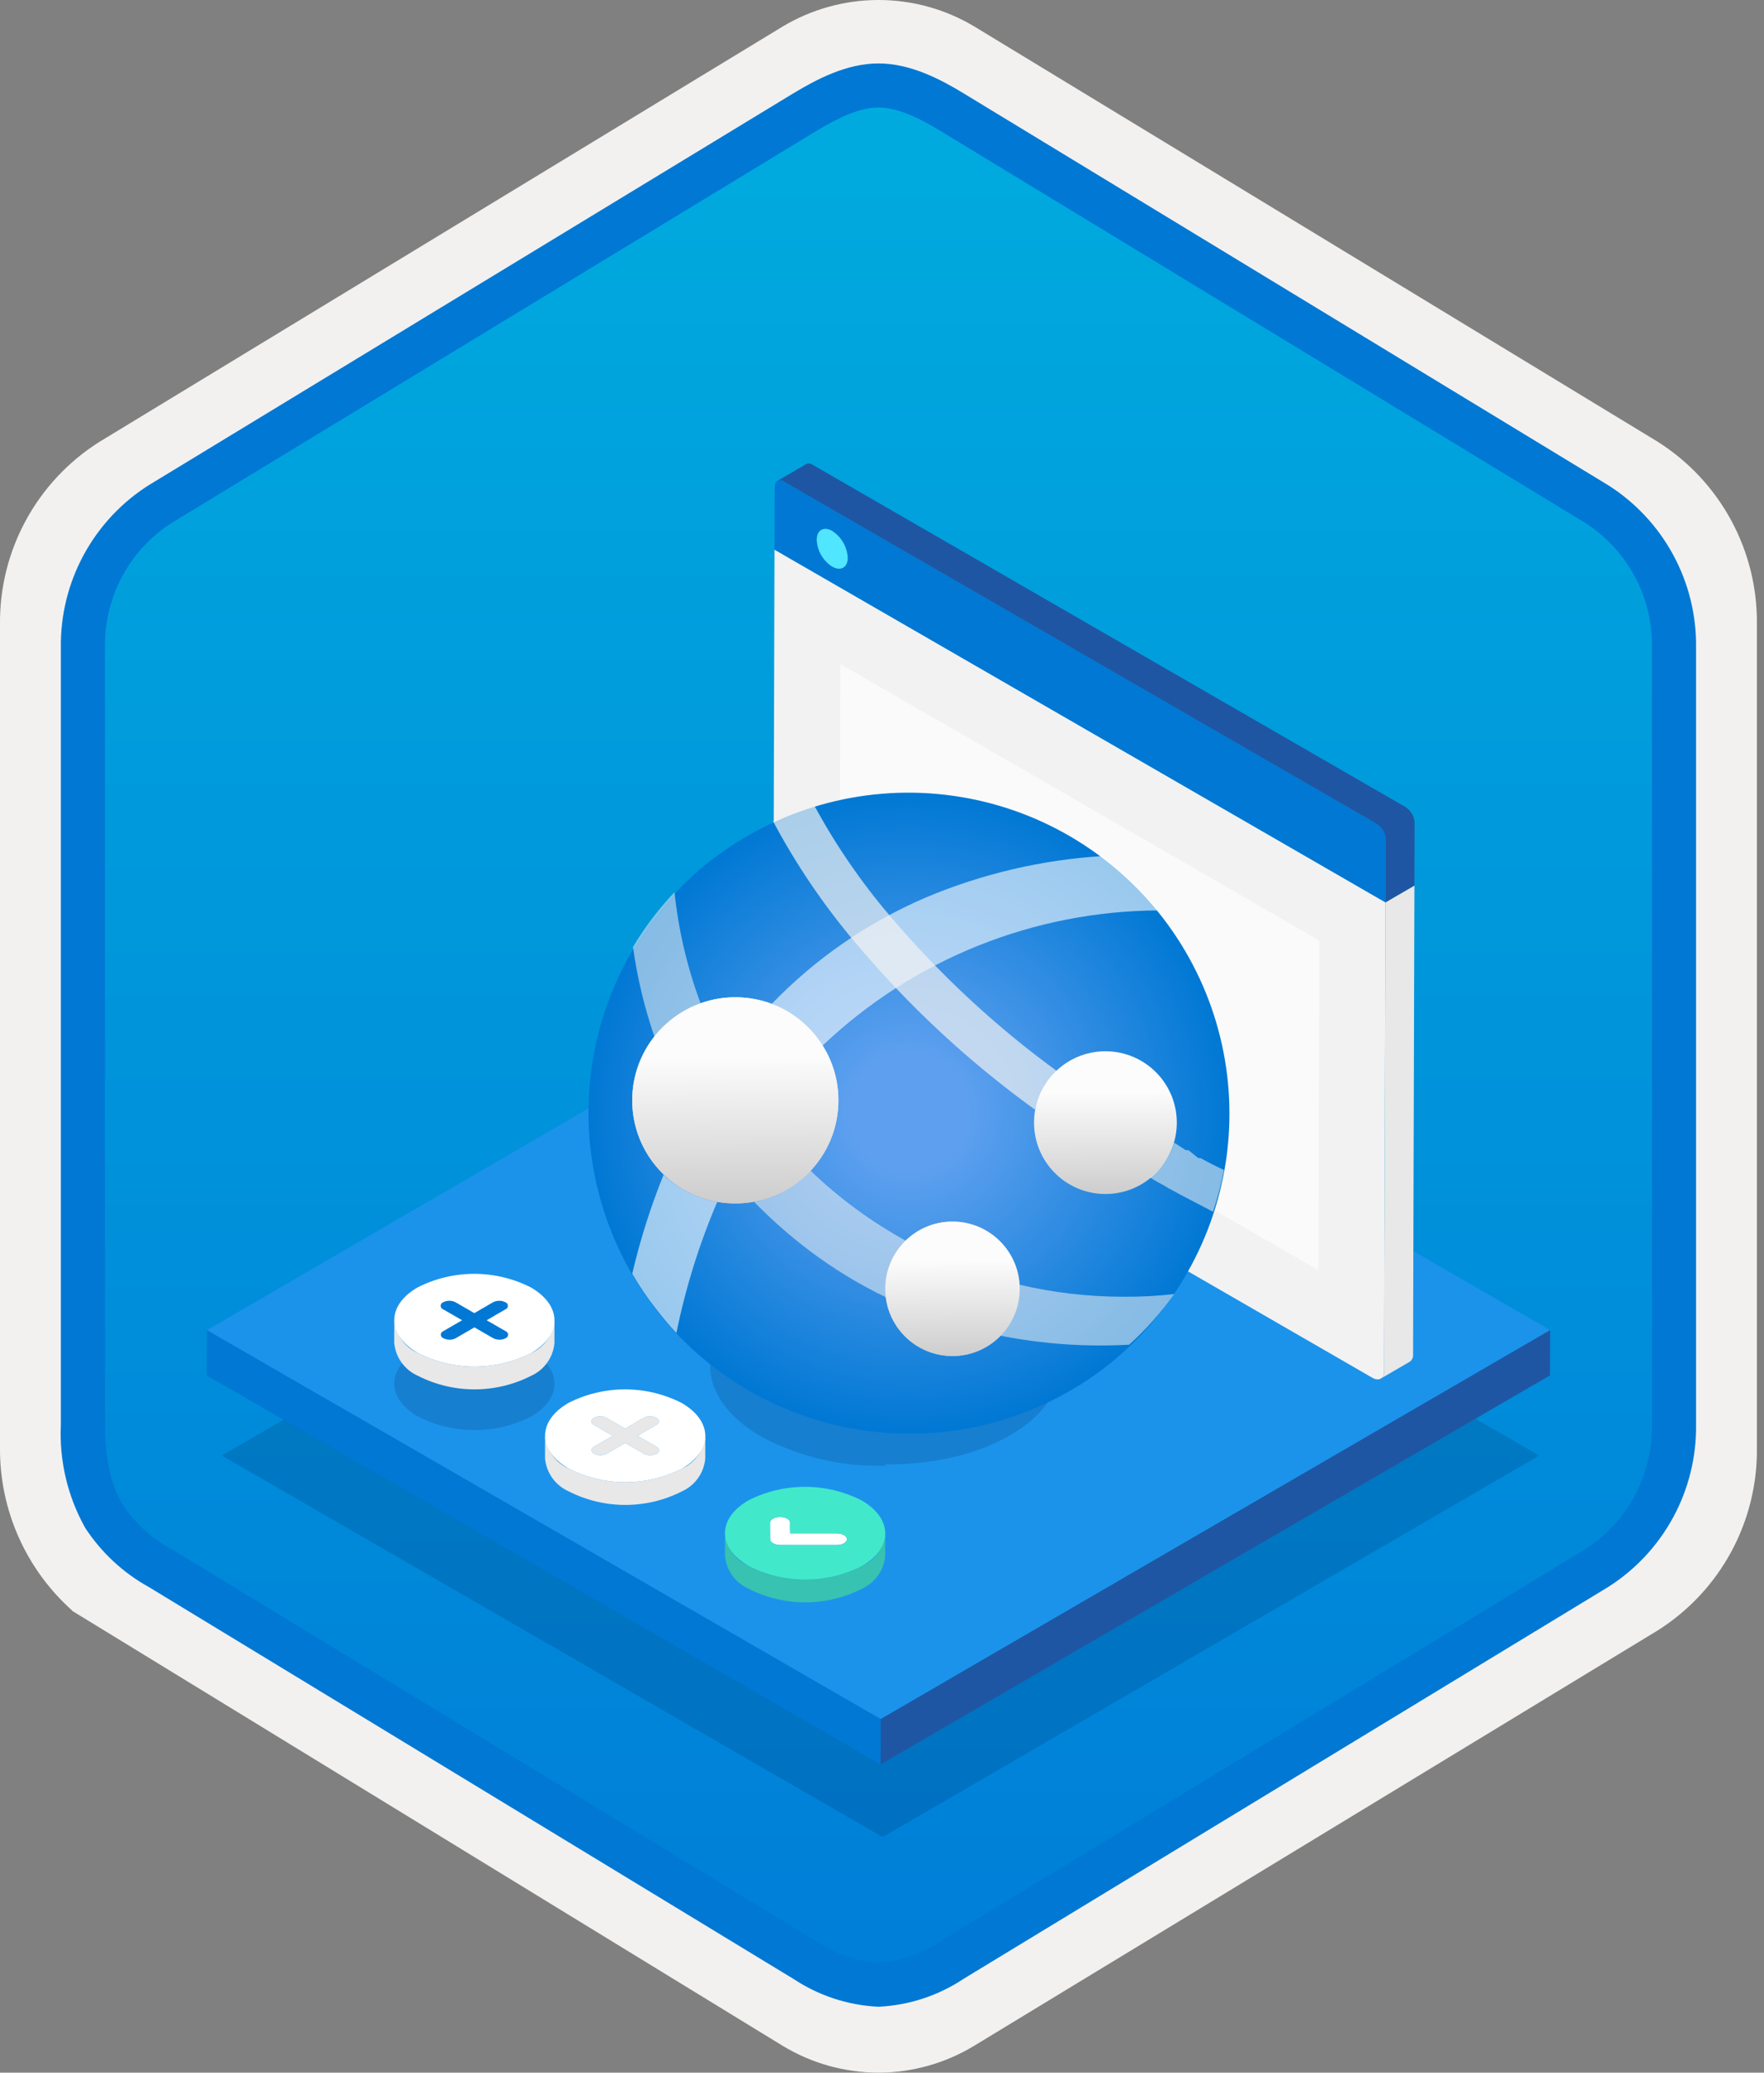 <svg width="160" height="188" viewBox="0 0 160 188" fill="none" xmlns="http://www.w3.org/2000/svg">
<rect x="0" y="0" width="160" height="188" fill="#808080" stroke="none"/>
<g clip-path="url(#clip0_364_5402)">
<path d="M79.678 188C82.759 187.994 85.78 187.141 88.408 185.534L150.384 147.874C153.165 146.11 155.449 143.665 157.019 140.771C158.589 137.876 159.394 134.628 159.356 131.336V56.621C159.392 53.328 158.587 50.081 157.017 47.187C155.447 44.293 153.163 41.848 150.384 40.083L88.408 2.423C85.775 0.838 82.759 0 79.686 0C76.612 0 73.596 0.838 70.963 2.423L8.988 40.098C6.205 41.86 3.918 44.305 2.345 47.199C0.772 50.093 -0.035 53.342 4.1431e-06 56.636V131.336C-0.019 134.119 0.556 136.874 1.686 139.418C2.816 141.962 4.474 144.236 6.552 146.089V146.115L70.963 185.549C73.588 187.149 76.603 187.996 79.678 188V188ZM80.326 6.952C82.278 6.952 84.755 8.165 86.465 9.209L147.222 46.403C150.974 48.688 153.09 55.284 153.09 60.035L152.458 131.336C152.458 136.087 149.259 140.355 145.506 142.64L85.11 179.021C81.676 181.109 78.885 181.109 75.451 179.021L14.243 142.549C10.49 140.265 7.472 136.072 7.472 131.336V57.688C7.504 55.323 8.113 53.001 9.246 50.925C10.379 48.848 12.001 47.079 13.972 45.771L74.548 9.209C76.258 8.165 78.374 6.952 80.326 6.952Z" fill="#F2F1F0"/>
<path fill-rule="evenodd" clip-rule="evenodd" d="M87.576 10.533C85.206 9.059 82.47 8.278 79.678 8.278C76.887 8.278 74.151 9.059 71.78 10.533L15.645 44.864C13.119 46.476 11.047 48.706 9.625 51.344C8.203 53.981 7.479 56.938 7.52 59.934V128.038C7.48 131.033 8.206 133.99 9.627 136.627C11.049 139.264 13.121 141.495 15.645 143.108L71.78 177.439C74.151 178.912 76.887 179.694 79.678 179.694C82.47 179.694 85.206 178.912 87.576 177.439L143.711 143.108C146.236 141.495 148.307 139.264 149.729 136.627C151.151 133.99 151.877 131.033 151.837 128.038V59.934C151.875 56.939 151.149 53.983 149.727 51.346C148.305 48.709 146.234 46.478 143.711 44.864L87.576 10.533Z" fill="url(#paint0_linear_364_5402)"/>
<path fill-rule="evenodd" clip-rule="evenodd" d="M79.678 9.754C81.362 9.754 83.244 10.62 85.311 11.878L143.777 47.42C145.668 48.634 147.218 50.311 148.278 52.292C149.339 54.273 149.875 56.492 149.837 58.739V129.218C149.875 131.464 149.339 133.684 148.278 135.664C147.218 137.645 145.668 139.322 143.777 140.536L85.312 176.078L85.311 176.079C83.641 177.218 81.696 177.889 79.678 178.022C77.661 177.889 75.716 177.218 74.046 176.079L74.045 176.078L15.582 140.538L15.58 140.537C13.792 139.573 12.267 138.186 11.138 136.497C10.161 134.894 9.52 132.679 9.52 129.218V58.739C9.482 56.492 10.018 54.273 11.079 52.292C12.139 50.311 13.688 48.634 15.58 47.421L74.037 11.883L74.041 11.881C76.124 10.628 77.985 9.754 79.678 9.754ZM87.391 8.461L145.855 44.003C148.333 45.573 150.368 47.751 151.765 50.331C153.162 52.911 153.876 55.806 153.837 58.739V129.218C153.876 132.151 153.162 135.046 151.765 137.626C150.368 140.205 148.333 142.384 145.855 143.955L87.39 179.496C85.096 181.021 82.43 181.894 79.678 182.022C76.926 181.894 74.261 181.021 71.967 179.496H71.966L13.502 143.954L13.499 143.953C11.164 142.66 9.181 140.814 7.723 138.579C6.128 135.725 5.365 132.482 5.52 129.218V58.739C5.481 55.805 6.194 52.911 7.592 50.331C8.989 47.751 11.024 45.572 13.502 44.002L71.967 8.461L71.975 8.456C74.066 7.198 76.773 5.754 79.678 5.754C82.564 5.754 85.282 7.177 87.391 8.461V8.461Z" fill="#0078D4"/>
<path opacity="0.2" d="M139.61 132.026L80.06 166.633L20.121 132.027L79.671 97.42L139.61 132.026Z" fill="#003067"/>
<path d="M140.601 120.649L79.878 155.937L18.767 120.654L79.489 85.366L140.601 120.649Z" fill="#1B93EB"/>
<path d="M140.601 120.649L140.589 124.755L79.867 160.043L79.878 155.937L140.601 120.649Z" fill="#1F56A3"/>
<path d="M79.878 155.937L79.867 160.043L18.755 124.76L18.767 120.654L79.878 155.937Z" fill="#0078D4"/>
<path d="M70.25 49.853L125.666 81.847L125.545 124.375C125.543 125.04 125.066 125.312 124.479 124.973L71.18 94.201C70.874 94.001 70.62 93.732 70.438 93.416C70.255 93.1 70.149 92.745 70.129 92.38L70.25 49.853Z" fill="#F2F2F2"/>
<path opacity="0.6" d="M76.136 90.133L76.22 60.229L119.656 85.306L119.571 115.211L76.136 90.133Z" fill="white"/>
<path d="M125.545 124.375L125.666 81.847L128.291 80.322L128.17 122.849C128.183 122.979 128.161 123.109 128.107 123.227C128.053 123.345 127.968 123.447 127.862 123.521L125.237 125.047C125.343 124.972 125.428 124.871 125.482 124.752C125.536 124.634 125.558 124.504 125.545 124.375V124.375Z" fill="#E8E8E8"/>
<path d="M73.127 42.097C73.219 42.054 73.321 42.037 73.422 42.047C73.523 42.057 73.62 42.094 73.702 42.154L127.493 73.21C127.729 73.363 127.926 73.57 128.068 73.813C128.209 74.057 128.291 74.33 128.307 74.611L128.291 80.322L125.666 81.847L125.682 76.136C125.666 75.855 125.584 75.582 125.443 75.339C125.301 75.095 125.104 74.889 124.868 74.736L71.077 43.68C70.995 43.62 70.898 43.583 70.797 43.573C70.696 43.563 70.594 43.58 70.502 43.622L73.127 42.097Z" fill="#1F56A3"/>
<path d="M124.868 74.736C125.104 74.889 125.301 75.095 125.443 75.339C125.584 75.582 125.666 75.855 125.682 76.136L125.666 81.847L70.25 49.853L70.265 44.561L70.266 44.142C70.267 43.632 70.625 43.419 71.077 43.68L124.868 74.736Z" fill="#0078D4"/>
<path d="M75.486 48.159C75.895 48.424 76.236 48.782 76.481 49.204C76.725 49.626 76.866 50.099 76.893 50.586C76.89 51.488 76.254 51.841 75.477 51.393C75.067 51.131 74.725 50.774 74.482 50.352C74.239 49.931 74.1 49.457 74.079 48.971C74.081 48.069 74.717 47.715 75.486 48.159Z" fill="#50E6FF"/>
<path opacity="0.2" d="M91.561 117.078C94.417 118.726 96.184 121.009 96.175 123.529L96.178 123.999C96.003 129 88.835 132.956 80.178 132.826L80.404 132.957H79.817C76.059 132.991 72.353 132.079 69.039 130.305C66.127 128.624 64.348 126.287 64.414 123.725L64.412 123.255C64.587 118.254 71.755 114.298 80.412 114.428H80.547C84.385 114.357 88.176 115.269 91.561 117.078V117.078Z" fill="#003067"/>
<path d="M100.368 123.924C97.345 126.271 93.89 128 90.199 129.011C86.508 130.022 82.654 130.296 78.857 129.817C75.06 129.338 71.395 128.115 68.071 126.219C64.747 124.323 61.829 121.79 59.484 118.766C57.139 115.741 55.413 112.284 54.405 108.593C53.397 104.901 53.126 101.047 53.608 97.25C54.09 93.454 55.316 89.79 57.215 86.467C59.114 83.144 61.649 80.229 64.675 77.886L64.983 77.681C71.123 73.099 78.822 71.121 86.41 72.177C93.999 73.233 100.865 77.237 105.521 83.321C110.177 89.406 112.247 97.08 111.282 104.681C110.317 112.281 106.396 119.195 100.368 123.924" fill="url(#paint1_radial_364_5402)"/>
<path opacity="0.6" d="M74.609 94.842C82.844 87.009 93.763 82.622 105.129 82.579C103.636 80.732 101.922 79.076 100.025 77.647C94.496 77.988 89.064 79.261 83.96 81.414C78.705 83.672 73.953 86.956 69.984 91.074C71.892 91.798 73.514 93.12 74.609 94.842V94.842Z" fill="white"/>
<path opacity="0.6" d="M60.188 106.557C59.011 109.471 58.06 112.471 57.345 115.532C57.977 116.631 58.687 117.684 59.468 118.683C60.085 119.471 60.667 120.19 61.352 120.909C62.18 116.832 63.419 112.85 65.052 109.023C63.223 108.697 61.532 107.839 60.188 106.557V106.557Z" fill="white"/>
<path opacity="0.55" d="M63.545 91.006C62.336 87.762 61.542 84.378 61.181 80.935C59.743 82.445 58.48 84.111 57.413 85.902C57.8 88.676 58.454 91.406 59.366 94.054C60.439 92.66 61.889 91.602 63.545 91.006Z" fill="#F2F2F2"/>
<path d="M66.696 109.16C71.861 109.16 76.047 104.973 76.047 99.809C76.047 94.644 71.861 90.457 66.696 90.457C61.531 90.457 57.345 94.644 57.345 99.809C57.345 104.973 61.531 109.16 66.696 109.16Z" fill="url(#paint2_linear_364_5402)"/>
<path opacity="0.55" d="M80.329 116.902C80.33 116.09 80.495 115.286 80.812 114.539C81.13 113.792 81.595 113.116 82.179 112.551C79.021 110.82 76.107 108.678 73.513 106.18C72.157 107.647 70.369 108.643 68.409 109.023C69.954 110.605 71.614 112.071 73.376 113.408C75.569 115.064 77.921 116.498 80.398 117.69C80.358 117.429 80.335 117.165 80.329 116.902V116.902Z" fill="#F2F2F2"/>
<path opacity="0.55" d="M101.909 117.621C98.726 117.623 95.553 117.255 92.455 116.525C92.472 116.65 92.472 116.777 92.455 116.902C92.457 117.69 92.304 118.471 92.004 119.199C91.705 119.928 91.264 120.591 90.708 121.149C94.563 121.913 98.499 122.189 102.423 121.971C103.945 120.595 105.312 119.055 106.499 117.381C104.975 117.55 103.442 117.63 101.909 117.621V117.621Z" fill="#F2F2F2"/>
<path d="M86.392 122.999C89.759 122.999 92.489 120.269 92.489 116.902C92.489 113.534 89.759 110.804 86.392 110.804C83.025 110.804 80.295 113.534 80.295 116.902C80.295 120.269 83.025 122.999 86.392 122.999Z" fill="url(#paint3_linear_364_5402)"/>
<path opacity="0.7" d="M93.894 100.665C94.196 99.325 94.93 98.122 95.983 97.24C90.343 93.139 85.214 88.379 80.706 83.059C78.079 79.973 75.782 76.621 73.855 73.056C72.576 73.44 71.327 73.921 70.121 74.495C72.184 78.376 74.653 82.028 77.486 85.388C82.301 91.14 87.813 96.272 93.894 100.665V100.665Z" fill="#F2F2F2"/>
<path d="M100.265 108.304C103.84 108.304 106.739 105.405 106.739 101.83C106.739 98.254 103.84 95.356 100.265 95.356C96.689 95.356 93.791 98.254 93.791 101.83C93.791 105.405 96.689 108.304 100.265 108.304Z" fill="url(#paint4_linear_364_5402)"/>
<path opacity="0.55" d="M111.123 106.18L109.925 105.598L108.897 105.05H108.691L107.801 104.33H107.561L106.499 103.645C106.131 104.907 105.362 106.013 104.307 106.797C104.718 107.071 105.163 107.311 105.609 107.55L105.883 107.722L107.081 108.372L110.027 109.914C110.442 108.67 110.774 107.4 111.021 106.112L111.123 106.18Z" fill="#F2F2F2"/>
<path d="M66.696 109.16C71.861 109.16 76.047 104.973 76.047 99.809C76.047 94.644 71.861 90.457 66.696 90.457C61.531 90.457 57.345 94.644 57.345 99.809C57.345 104.973 61.531 109.16 66.696 109.16Z" fill="url(#paint5_linear_364_5402)"/>
<path d="M86.392 122.999C89.759 122.999 92.489 120.269 92.489 116.902C92.489 113.534 89.759 110.804 86.392 110.804C83.025 110.804 80.295 113.534 80.295 116.902C80.295 120.269 83.025 122.999 86.392 122.999Z" fill="url(#paint6_linear_364_5402)"/>
<path d="M76.551 139.242C76.625 139.275 76.688 139.327 76.735 139.393C76.781 139.459 76.809 139.537 76.815 139.617C76.816 139.906 76.415 140.14 75.916 140.14H70.765C70.542 140.144 70.322 140.091 70.125 139.986C70.052 139.953 69.988 139.9 69.94 139.835C69.893 139.77 69.862 139.693 69.853 139.613L69.836 138.116C69.859 137.832 70.26 137.599 70.759 137.599C70.983 137.595 71.204 137.648 71.402 137.754C71.475 137.787 71.539 137.838 71.586 137.904C71.633 137.969 71.663 138.045 71.671 138.126L71.656 138.21L71.669 139.091H75.902C76.128 139.084 76.352 139.136 76.551 139.242Z" fill="white"/>
<path d="M80.295 139.093L80.289 141.155C80.23 141.791 80.003 142.4 79.631 142.919C79.26 143.439 78.757 143.851 78.175 144.113C76.582 144.922 74.821 145.344 73.035 145.343C71.249 145.342 69.488 144.919 67.897 144.108C67.305 143.845 66.795 143.429 66.418 142.902C66.042 142.376 65.813 141.758 65.755 141.113L65.761 139.051C65.819 139.696 66.048 140.314 66.424 140.84C66.801 141.367 67.311 141.783 67.903 142.046C69.494 142.857 71.255 143.28 73.041 143.281C74.827 143.282 76.588 142.861 78.181 142.051C78.763 141.789 79.266 141.377 79.637 140.857C80.008 140.338 80.235 139.729 80.295 139.093Z" fill="#37C2B1"/>
<path d="M78.147 136.093C80.998 137.739 81.013 140.405 78.181 142.051C76.588 142.861 74.827 143.282 73.041 143.281C71.255 143.281 69.494 142.857 67.903 142.046C65.06 140.405 65.045 137.739 67.869 136.098C69.461 135.287 71.221 134.864 73.007 134.863C74.794 134.862 76.555 135.284 78.147 136.093V136.093ZM75.908 140.144C76.415 140.14 76.816 139.906 76.815 139.618C76.809 139.537 76.781 139.46 76.735 139.393C76.688 139.327 76.625 139.275 76.551 139.242C76.352 139.136 76.128 139.084 75.902 139.091H71.669L71.656 138.21L71.671 138.126C71.663 138.045 71.633 137.969 71.586 137.904C71.539 137.838 71.475 137.787 71.402 137.754C71.204 137.648 70.983 137.595 70.759 137.599C70.26 137.599 69.859 137.832 69.852 138.116L69.853 139.613C69.862 139.693 69.893 139.77 69.941 139.835C69.988 139.9 70.052 139.953 70.126 139.986C70.322 140.091 70.542 140.144 70.765 140.14L75.908 140.144" fill="#42E8CA"/>
<path opacity="0.2" d="M48.147 122.527C46.554 121.717 44.793 121.296 43.007 121.297C41.221 121.297 39.46 121.721 37.869 122.532C35.045 124.173 35.06 126.839 37.902 128.48C39.494 129.291 41.255 129.714 43.041 129.715C44.827 129.716 46.588 129.294 48.18 128.485C51.012 126.839 50.997 124.173 48.147 122.527Z" fill="#003067"/>
<path d="M45.851 120.737L44.147 119.753L45.84 118.769C45.908 118.745 45.966 118.701 46.008 118.642C46.049 118.583 46.071 118.513 46.071 118.442C46.07 118.37 46.047 118.3 46.005 118.242C45.963 118.183 45.904 118.14 45.836 118.116C45.663 118.029 45.471 117.983 45.276 117.984C45.082 117.985 44.89 118.032 44.718 118.121L43.025 119.105L41.313 118.116C41.139 118.029 40.948 117.983 40.753 117.984C40.559 117.985 40.367 118.032 40.194 118.121C40.127 118.145 40.07 118.188 40.029 118.246C39.988 118.304 39.966 118.373 39.967 118.444C39.967 118.515 39.989 118.584 40.031 118.641C40.072 118.699 40.131 118.742 40.198 118.765L41.91 119.753L40.209 120.741C40.142 120.765 40.084 120.808 40.044 120.866C40.003 120.924 39.981 120.993 39.981 121.064C39.982 121.135 40.004 121.204 40.046 121.261C40.087 121.319 40.145 121.362 40.213 121.385C40.386 121.473 40.577 121.519 40.772 121.52C40.966 121.521 41.157 121.476 41.331 121.389L43.032 120.401L44.736 121.385C44.909 121.473 45.1 121.519 45.295 121.52C45.489 121.521 45.681 121.476 45.855 121.389C45.922 121.365 45.981 121.321 46.022 121.262C46.064 121.204 46.086 121.133 46.085 121.062C46.085 120.99 46.062 120.92 46.02 120.862C45.978 120.803 45.919 120.76 45.851 120.737V120.737Z" fill="#0078D4"/>
<path d="M50.294 119.774L50.289 121.836C50.229 122.472 50.002 123.08 49.631 123.6C49.26 124.12 48.757 124.532 48.175 124.794C46.582 125.603 44.821 126.025 43.035 126.024C41.249 126.023 39.488 125.6 37.896 124.789C37.305 124.526 36.794 124.11 36.418 123.583C36.041 123.056 35.812 122.439 35.755 121.794L35.761 119.732C35.818 120.377 36.047 120.995 36.424 121.521C36.8 122.048 37.311 122.464 37.902 122.727C39.494 123.538 41.255 123.961 43.041 123.962C44.827 123.963 46.588 123.541 48.18 122.732C48.763 122.47 49.265 122.058 49.637 121.538C50.008 121.019 50.235 120.41 50.294 119.774V119.774Z" fill="#E8E8E8"/>
<path d="M48.147 116.774C50.997 118.42 51.012 121.086 48.18 122.732C46.588 123.541 44.827 123.963 43.041 123.962C41.254 123.961 39.494 123.538 37.902 122.727C35.06 121.086 35.045 118.42 37.869 116.779C39.46 115.968 41.221 115.544 43.007 115.544C44.793 115.543 46.554 115.964 48.147 116.774V116.774ZM44.736 121.385C44.909 121.473 45.1 121.519 45.295 121.52C45.489 121.521 45.681 121.476 45.855 121.389C45.922 121.365 45.981 121.321 46.022 121.262C46.064 121.204 46.086 121.133 46.085 121.062C46.085 120.99 46.062 120.92 46.02 120.862C45.978 120.803 45.919 120.76 45.851 120.737L44.147 119.753L45.84 118.769C45.908 118.745 45.966 118.701 46.008 118.642C46.049 118.584 46.071 118.513 46.071 118.442C46.07 118.37 46.047 118.3 46.005 118.242C45.963 118.183 45.904 118.14 45.836 118.117C45.663 118.029 45.471 117.983 45.276 117.984C45.082 117.985 44.89 118.032 44.718 118.121L43.025 119.105L41.313 118.117C41.139 118.029 40.947 117.983 40.753 117.984C40.559 117.985 40.367 118.032 40.194 118.121C40.127 118.145 40.069 118.188 40.029 118.246C39.988 118.304 39.966 118.373 39.967 118.444C39.967 118.515 39.989 118.584 40.031 118.641C40.072 118.699 40.131 118.742 40.198 118.765L41.91 119.753L40.209 120.741C40.142 120.765 40.084 120.808 40.044 120.866C40.003 120.924 39.981 120.993 39.981 121.064C39.982 121.135 40.004 121.204 40.046 121.261C40.087 121.319 40.145 121.362 40.213 121.385C40.386 121.473 40.577 121.519 40.771 121.52C40.966 121.521 41.157 121.476 41.331 121.389L43.032 120.401L44.736 121.385" fill="white"/>
<path d="M59.53 131.217L57.826 130.233L59.519 129.25C59.587 129.226 59.645 129.181 59.687 129.123C59.728 129.064 59.75 128.994 59.75 128.922C59.749 128.85 59.726 128.78 59.684 128.722C59.642 128.664 59.583 128.62 59.515 128.597C59.342 128.509 59.15 128.464 58.955 128.465C58.761 128.465 58.569 128.512 58.397 128.602L56.704 129.585L54.992 128.597C54.818 128.509 54.627 128.464 54.432 128.465C54.237 128.466 54.046 128.513 53.873 128.602C53.806 128.625 53.748 128.669 53.708 128.727C53.667 128.785 53.645 128.854 53.646 128.925C53.646 128.995 53.669 129.064 53.71 129.122C53.751 129.179 53.81 129.222 53.877 129.245L55.589 130.233L53.888 131.222C53.821 131.245 53.763 131.289 53.722 131.347C53.682 131.405 53.66 131.474 53.66 131.545C53.661 131.616 53.683 131.684 53.725 131.742C53.766 131.799 53.825 131.842 53.892 131.865C54.065 131.953 54.256 131.999 54.45 132C54.645 132.001 54.837 131.956 55.01 131.87L56.711 130.881L58.415 131.865C58.588 131.953 58.779 131.999 58.974 132C59.168 132.001 59.36 131.956 59.534 131.87C59.602 131.846 59.66 131.802 59.702 131.743C59.743 131.684 59.765 131.614 59.764 131.542C59.764 131.47 59.741 131.4 59.699 131.342C59.657 131.284 59.598 131.24 59.53 131.217V131.217Z" fill="#E8E8E8"/>
<path d="M63.973 130.254L63.968 132.316C63.908 132.952 63.681 133.561 63.31 134.081C62.938 134.6 62.436 135.012 61.853 135.274C60.261 136.084 58.5 136.505 56.714 136.505C54.928 136.504 53.167 136.081 51.575 135.27C50.984 135.007 50.473 134.59 50.097 134.064C49.72 133.537 49.491 132.919 49.434 132.274L49.44 130.213C49.497 130.857 49.726 131.475 50.103 132.002C50.479 132.528 50.99 132.945 51.581 133.208C53.173 134.019 54.934 134.442 56.72 134.443C58.506 134.443 60.267 134.022 61.859 133.212C62.442 132.95 62.944 132.538 63.316 132.019C63.687 131.499 63.914 130.89 63.973 130.254V130.254Z" fill="#E8E8E8"/>
<path d="M61.826 127.254C64.676 128.9 64.691 131.567 61.859 133.212C60.267 134.022 58.506 134.443 56.72 134.443C54.934 134.442 53.173 134.019 51.581 133.208C48.739 131.567 48.724 128.9 51.548 127.259C53.139 126.448 54.9 126.025 56.686 126.024C58.472 126.023 60.233 126.445 61.826 127.254V127.254ZM58.415 131.865C58.588 131.953 58.779 131.999 58.974 132C59.168 132.001 59.36 131.956 59.534 131.87C59.601 131.846 59.66 131.801 59.701 131.743C59.743 131.684 59.765 131.614 59.764 131.542C59.764 131.47 59.741 131.4 59.699 131.342C59.657 131.284 59.598 131.24 59.53 131.217L57.826 130.233L59.519 129.25C59.587 129.226 59.645 129.181 59.687 129.123C59.728 129.064 59.75 128.994 59.75 128.922C59.749 128.85 59.726 128.78 59.684 128.722C59.642 128.664 59.583 128.62 59.515 128.597C59.342 128.509 59.15 128.464 58.955 128.465C58.761 128.465 58.569 128.512 58.397 128.602L56.704 129.585L54.992 128.597C54.818 128.509 54.627 128.464 54.432 128.465C54.238 128.466 54.046 128.512 53.873 128.602C53.806 128.625 53.749 128.669 53.708 128.727C53.667 128.785 53.645 128.854 53.646 128.925C53.646 128.995 53.669 129.064 53.71 129.122C53.752 129.179 53.81 129.222 53.877 129.245L55.589 130.233L53.888 131.222C53.821 131.245 53.763 131.289 53.723 131.347C53.682 131.405 53.66 131.474 53.66 131.545C53.661 131.616 53.683 131.684 53.725 131.742C53.766 131.799 53.825 131.842 53.892 131.865C54.065 131.953 54.256 131.999 54.45 132C54.645 132.001 54.837 131.956 55.011 131.87L56.711 130.881L58.415 131.865" fill="white"/>
</g>
<defs>
<linearGradient id="paint0_linear_364_5402" x1="79.678" y1="8.278" x2="79.678" y2="179.694" gradientUnits="userSpaceOnUse">
<stop stop-color="#00ABDE"/>
<stop offset="1" stop-color="#007ED8"/>
</linearGradient>
<radialGradient id="paint1_radial_364_5402" cx="0" cy="0" r="1" gradientUnits="userSpaceOnUse" gradientTransform="translate(82.455 100.902) scale(29.136)">
<stop offset="0.18" stop-color="#5EA0EF"/>
<stop offset="1" stop-color="#0078D4"/>
</radialGradient>
<linearGradient id="paint2_linear_364_5402" x1="66.769" y1="109.4" x2="66.666" y2="95.87" gradientUnits="userSpaceOnUse">
<stop stop-color="#CCCCCC"/>
<stop offset="1" stop-color="#FCFCFC"/>
</linearGradient>
<linearGradient id="paint3_linear_364_5402" x1="-5743.87" y1="10482.7" x2="-5743.87" y2="10630.9" gradientUnits="userSpaceOnUse">
<stop stop-color="#CCCCCC"/>
<stop offset="1" stop-color="#FCFCFC"/>
</linearGradient>
<linearGradient id="paint4_linear_364_5402" x1="100.317" y1="108.473" x2="100.244" y2="99.091" gradientUnits="userSpaceOnUse">
<stop stop-color="#CCCCCC"/>
<stop offset="1" stop-color="#FCFCFC"/>
</linearGradient>
<linearGradient id="paint5_linear_364_5402" x1="66.769" y1="109.4" x2="66.666" y2="95.87" gradientUnits="userSpaceOnUse">
<stop stop-color="#CCCCCC"/>
<stop offset="1" stop-color="#FCFCFC"/>
</linearGradient>
<linearGradient id="paint6_linear_364_5402" x1="86.441" y1="123.158" x2="86.372" y2="114.323" gradientUnits="userSpaceOnUse">
<stop stop-color="#CCCCCC"/>
<stop offset="1" stop-color="#FCFCFC"/>
</linearGradient>
<clipPath id="clip0_364_5402">
<rect width="159.356" height="188" fill="white"/>
</clipPath>
</defs>
</svg>
